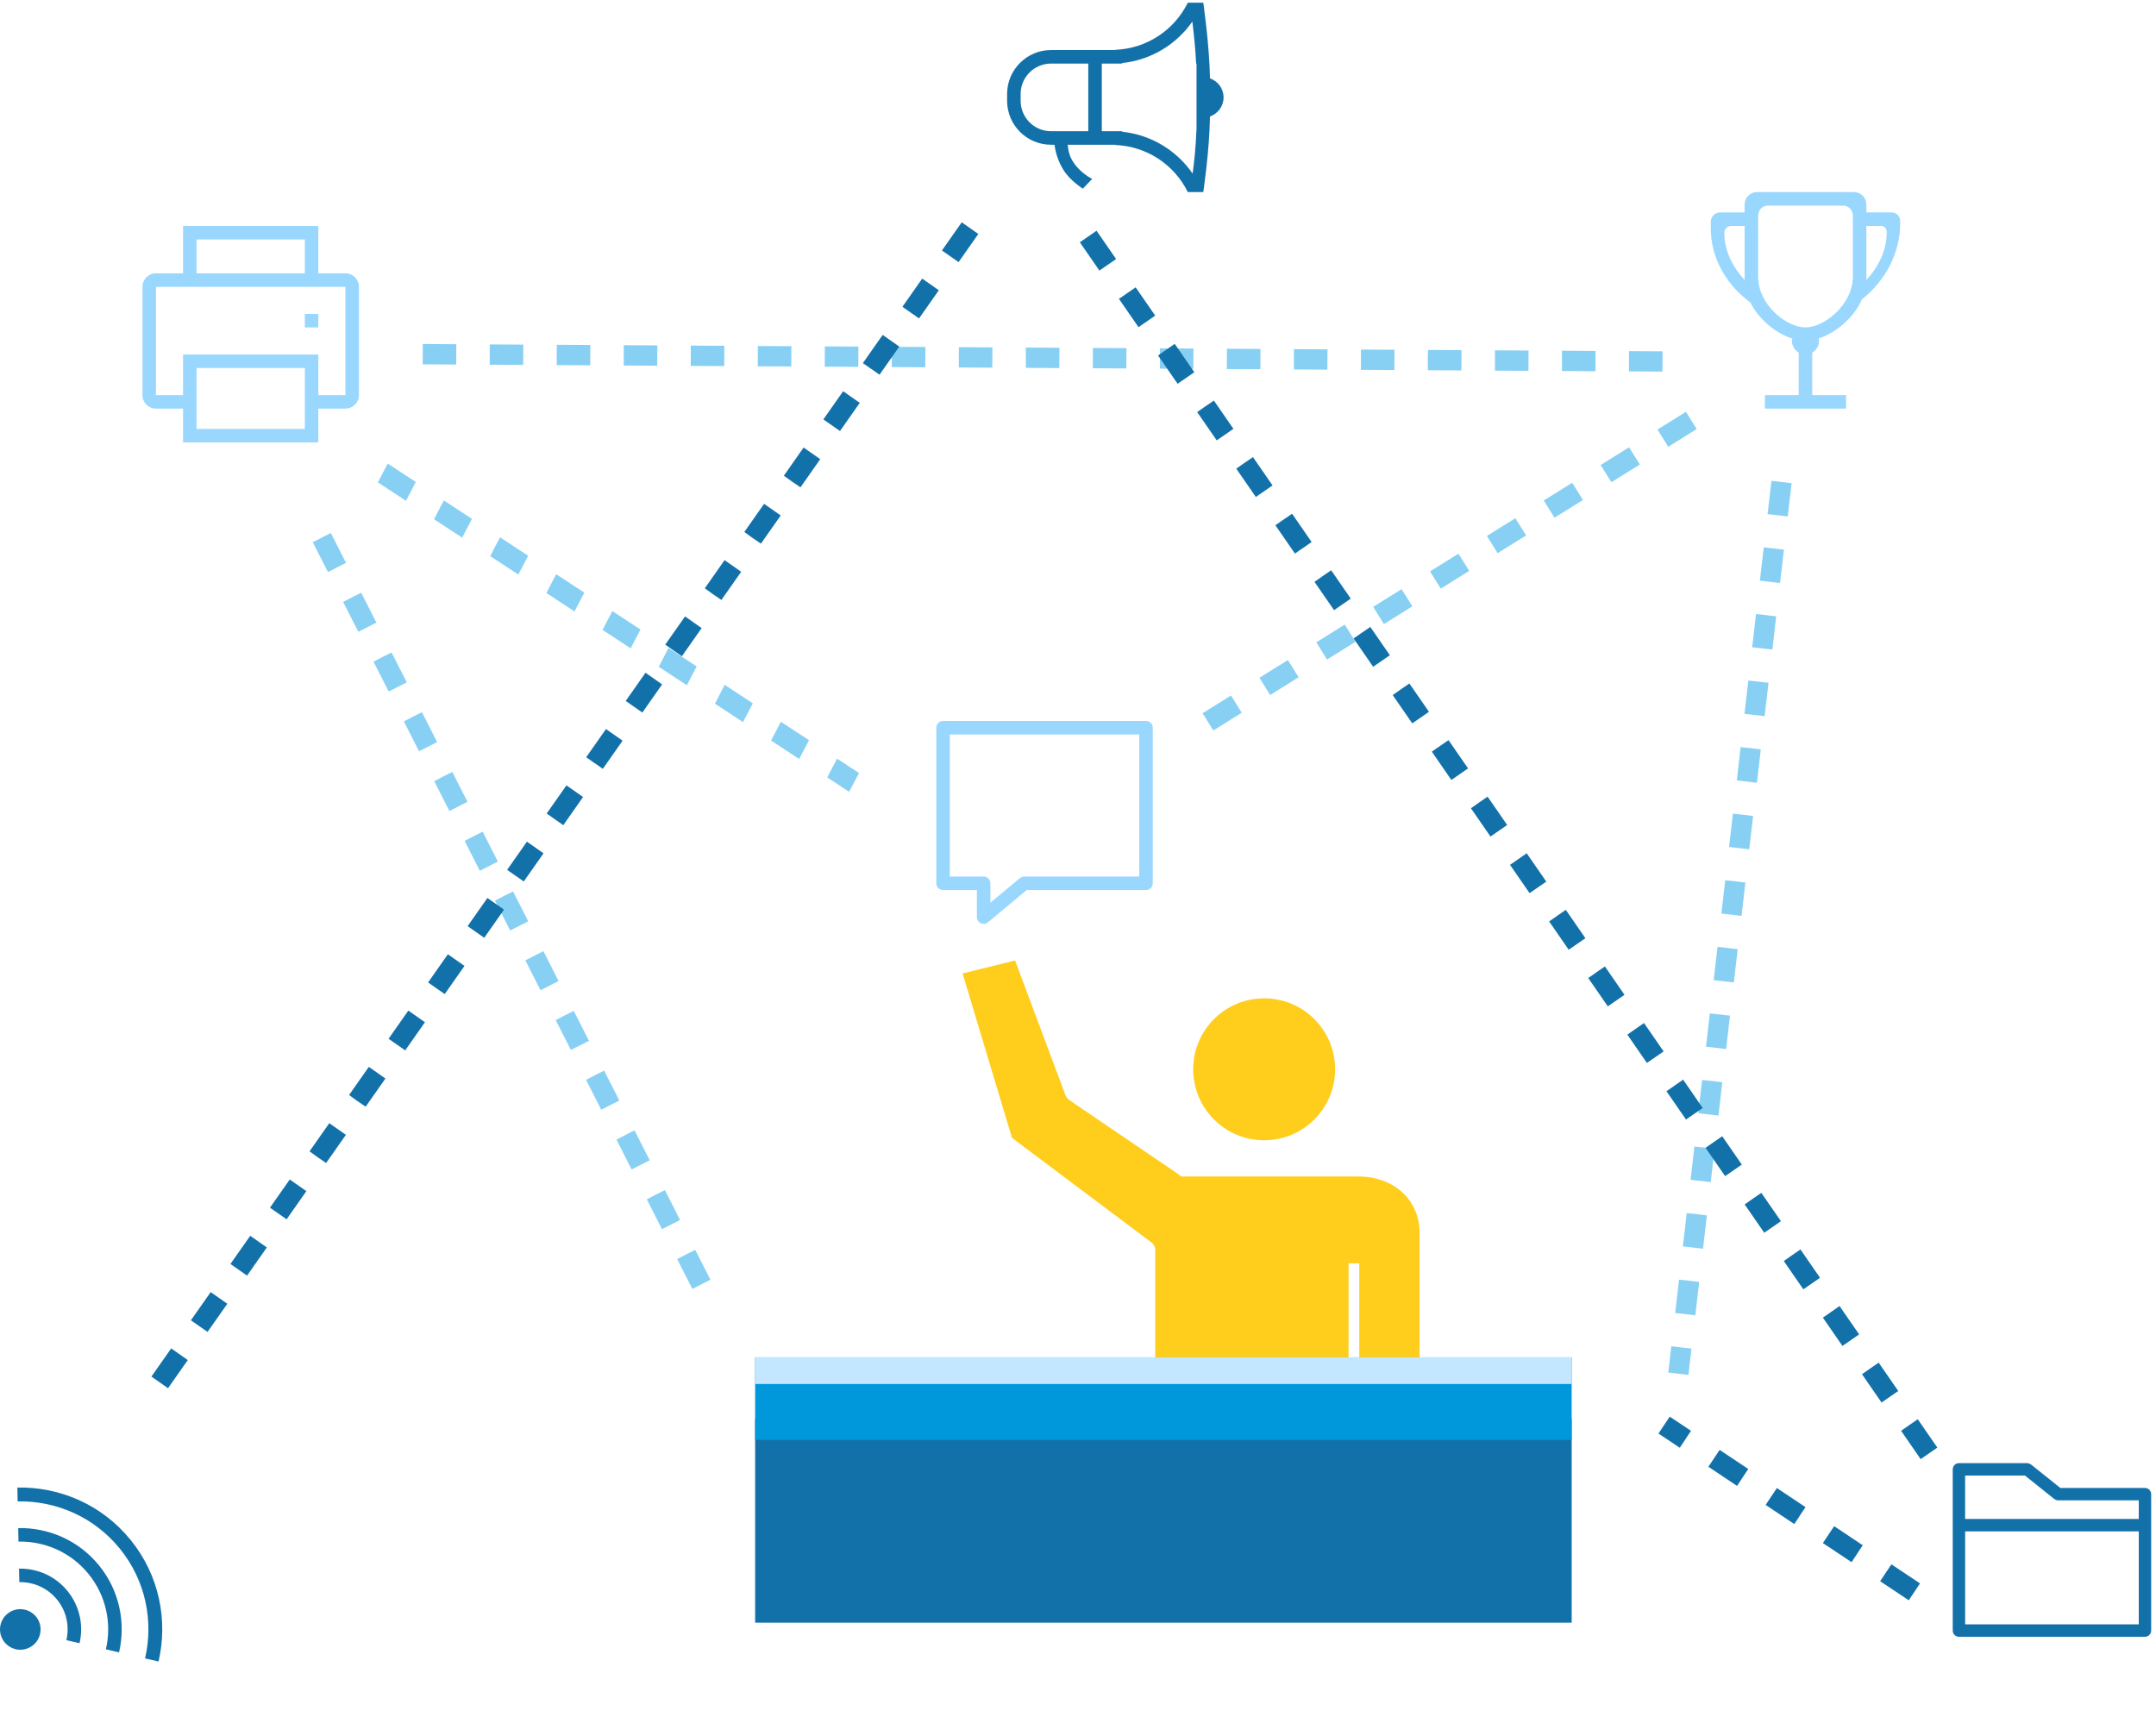 <?xml version="1.0" encoding="UTF-8" standalone="no"?>
<!-- Created with Inkscape (http://www.inkscape.org/) -->

<svg
   xmlns:dc="http://purl.org/dc/elements/1.1/"
   xmlns:cc="http://creativecommons.org/ns#"
   xmlns:rdf="http://www.w3.org/1999/02/22-rdf-syntax-ns#"
   xmlns:svg="http://www.w3.org/2000/svg"
   xmlns="http://www.w3.org/2000/svg"
   xmlns:sodipodi="http://sodipodi.sourceforge.net/DTD/sodipodi-0.dtd"
   xmlns:inkscape="http://www.inkscape.org/namespaces/inkscape"
   id="svg2"
   version="1.1"
   inkscape:version="0.92.3 (2405546, 2018-03-11)"
   xml:space="preserve"
   width="318"
   height="256"
   viewBox="0 0 318 256"
   sodipodi:docname="work.svg"><defs
     id="defs6"><clipPath
       clipPathUnits="userSpaceOnUse"
       id="clipPath32"><path
         d="m 0,221.538 274.999,0 L 274.999,0 0,0 0,221.538 Z"
         id="path34"
         inkscape:connector-curvature="0" /></clipPath></defs><sodipodi:namedview
     pagecolor="#ffffff"
     bordercolor="#666666"
     borderopacity="1"
     objecttolerance="10"
     gridtolerance="10"
     guidetolerance="10"
     inkscape:pageopacity="0"
     inkscape:pageshadow="2"
     inkscape:window-width="1920"
     inkscape:window-height="1001"
     id="namedview4"
     showgrid="false"
     inkscape:zoom="1.2052268"
     inkscape:cx="571.64536"
     inkscape:cy="-13.681623"
     inkscape:window-x="-9"
     inkscape:window-y="-9"
     inkscape:window-maximized="1"
     inkscape:current-layer="g10" /><g
     id="g10"
     inkscape:groupmode="layer"
     inkscape:label="work"
     transform="matrix(1.25,0,0,-1.25,0,256)"><g
       id="g12"
       transform="matrix(0.923,0,0,0.923,33.693,139.751)" /><g
       id="g106"
       transform="matrix(0.923,0,0,0.923,96.554,141.018)" /><g
       id="g1647"><path
         inkscape:connector-curvature="0"
         id="path14"
         style="fill:#87d0f4;fill-opacity:1;fill-rule:nonzero;stroke:none"
         d="m 5.421,-2.658 -1.941,3.819 2.311,1.175 1.942,-3.818 z m 3.882,-7.637 -1.941,3.819 1.155,0.587 -1.166,-0.566 2.323,1.155 1.941,-3.819 z m 3.882,-7.637 -1.941,3.819 1.157,0.589 -1.167,-0.568 2.322,1.154 1.941,-3.819 z m 3.883,-7.637 -1.942,3.818 1.157,0.588 -1.167,-0.567 2.322,1.155 1.942,-3.818 z m 3.881,-7.638 -1.941,3.819 1.157,0.589 -1.167,-0.568 2.322,1.155 1.942,-3.818 z m 3.882,-7.637 -1.94,3.82 1.156,0.587 -1.167,-0.568 2.323,1.155 1.94,-3.819 z m 3.883,-7.637 -1.941,3.819 1.155,0.587 -1.166,-0.566 2.322,1.155 1.942,-3.818 z m 3.882,-7.637 -1.941,3.819 1.102,0.56 1.163,0.704 0.004,-0.008 -1.113,-0.668 1.156,0.587 1.941,-3.818 z m 3.883,-7.637 -1.942,3.818 1.157,0.588 -1.17,-0.561 2.325,1.149 1.942,-3.818 z m 3.882,-7.637 -1.942,3.818 1.157,0.588 -1.17,-0.562 2.325,1.15 1.942,-3.818 z m 3.882,-7.636 -1.94,3.818 1.101,0.559 1.163,0.704 0.005,-0.008 -1.113,-0.668 1.156,0.588 1.941,-3.819 z m 3.882,-7.638 -1.941,3.819 1.156,0.587 -1.166,-0.566 2.322,1.155 1.942,-3.818 z m 3.882,-7.637 -1.941,3.819 1.155,0.588 -1.166,-0.567 2.322,1.155 1.942,-3.818 z"
         transform="matrix(0.923,0,0,0.923,33.693,139.751)" /><g
         transform="matrix(0.923,0,0,0.923,53.829,161.789)"
         id="g16"><path
           inkscape:connector-curvature="0"
           id="path18"
           style="fill:#87d0f4;fill-opacity:1;fill-rule:nonzero;stroke:none"
           d="M 0,0 -4.284,0.025 -4.27,2.62 0.015,2.595 0,0 Z m 8.566,-0.05 -4.283,0.025 0.005,0.808 -0.007,1.786 0.01,0 0,-1.297 L 4.299,2.569 8.581,2.544 8.566,-0.05 Z m 8.568,-0.051 -4.284,0.025 0.005,0.836 -0.006,1.759 0.008,0 0,-1.299 0.008,1.299 4.283,-0.025 -0.014,-2.595 z m 8.566,-0.05 -4.283,0.025 0.005,0.808 -0.006,1.786 0.009,0 0,-1.297 0.008,1.297 4.282,-0.025 -0.015,-2.594 z m 8.568,-0.051 -4.284,0.025 0.005,0.837 -0.006,1.758 0.008,0 0,-1.297 0.008,1.297 4.284,-0.025 -0.015,-2.595 z m 8.567,-0.05 -4.283,0.024 0.007,1.298 -0.065,-1.296 0.066,1.399 0.006,1.194 4.285,-0.025 -0.016,-2.594 z m 8.567,-0.051 -4.284,0.025 0.005,0.837 -0.006,1.758 0.009,0 0,-1.297 0.007,1.297 4.284,-0.025 -0.015,-2.595 z m 8.567,-0.051 -4.283,0.025 0.004,0.837 -0.005,1.758 0.008,0 0,-1.297 0.008,1.297 4.283,-0.025 -0.015,-2.595 z m 8.567,-0.05 -4.283,0.025 0.005,0.808 -0.006,1.786 0.009,0 0,-1.297 0.008,1.297 4.282,-0.025 -0.015,-2.594 z m 8.568,-0.051 -4.284,0.026 0.004,0.838 -0.006,1.757 0.009,0 0,-1.296 0.008,1.296 4.284,-0.026 -0.015,-2.595 z m 8.566,-0.05 -4.283,0.025 0.006,0.808 -0.007,1.787 0.009,0 0,-1.298 0.007,1.298 4.284,-0.026 -0.016,-2.594 z m 8.567,-0.051 -4.283,0.025 0.005,0.838 -0.006,1.757 0.008,0 0,-1.295 0.008,1.295 4.284,-0.025 -0.016,-2.595 z m 8.568,-0.05 -4.284,0.025 0.005,0.836 -0.005,1.759 0.008,0 0,-1.298 0.008,1.298 4.283,-0.026 -0.015,-2.594 z m 8.567,-0.051 -4.284,0.026 0.005,0.835 -0.006,1.759 0.009,0 0,-1.299 0.008,1.299 4.283,-0.026 -0.015,-2.594 z m 8.567,-0.051 -4.284,0.026 0.005,0.836 -0.006,1.759 0.009,0 0,-1.298 0.008,1.298 4.283,-0.026 -0.015,-2.595 z m 8.567,-0.05 -4.283,0.025 0.007,1.297 -0.058,-1.296 0.066,2.594 4.283,-0.026 -0.015,-2.594 z m 8.567,-0.051 -4.284,0.026 0.006,0.836 -0.006,1.759 0.008,0 0,-1.298 0.008,1.298 4.284,-0.026 -0.016,-2.595 z m 8.568,-0.05 -4.284,0.025 0.005,0.808 -0.007,1.787 0.01,0 0,-1.3 0.007,1.3 4.283,-0.026 -0.014,-2.594 z m 8.566,-0.051 -4.283,0.026 0.005,0.836 -0.006,1.758 0.009,0 0,-1.297 0.007,1.297 4.284,-0.025 -0.016,-2.595 z" /></g><g
         transform="matrix(0.923,0,0,0.923,196.845,152.08)"
         id="g20"><path
           inkscape:connector-curvature="0"
           id="path22"
           style="fill:#87d0f4;fill-opacity:1;fill-rule:nonzero;stroke:none"
           d="M 0,0 -1.374,2.202 2.262,4.469 3.635,2.267 0,0 Z m -7.27,-4.533 -1.374,2.202 3.636,2.267 1.381,-2.197 -0.007,-0.004 -0.687,1.1 0.686,-1.101 -3.635,-2.267 z m -7.27,-4.533 -1.373,2.202 3.635,2.266 0.687,-1.101 -0.677,1.107 1.363,-2.207 -0.006,-0.004 -3.629,-2.263 z m -7.27,-4.533 -1.373,2.202 3.635,2.267 1.381,-2.197 -0.006,-0.005 -0.687,1.101 0.686,-1.102 -3.636,-2.266 z m -7.269,-4.533 -1.373,2.202 3.635,2.266 0.686,-1.101 -0.677,1.107 1.364,-2.208 -0.005,-0.003 -3.63,-2.263 z m -7.27,-4.534 -1.373,2.202 3.635,2.267 1.381,-2.197 -0.007,-0.003 -0.689,1.102 0.688,-1.103 -3.635,-2.268 z m -7.269,-4.532 -1.373,2.201 3.634,2.267 0.686,-1.101 -0.676,1.107 1.364,-2.208 -0.006,-0.003 -3.629,-2.263 z m -7.271,-4.533 -1.373,2.201 3.636,2.267 0.686,-1.101 -0.63,1.134 0.679,-1.212 0.638,-1.023 -3.636,-2.266 z m -7.268,-4.534 -1.374,2.202 3.635,2.267 0.686,-1.101 -0.677,1.106 1.364,-2.207 -0.005,-0.003 -3.629,-2.264 z" /></g><g
         transform="matrix(0.893,0,0,0.995,48.799,147.114)"
         id="g24"><path
           inkscape:connector-curvature="0"
           id="path26"
           style="fill:#87d0f4;fill-opacity:1;fill-rule:nonzero;stroke:none"
           d="M -1.003,-1.414 -4.713,0.773 -3.416,3.002 0.295,0.816 Z M 6.42,-5.788 2.708,-3.601 3.357,-2.486 2.693,-3.59 4.007,-1.371 7.717,-3.558 Z m 7.422,-4.374 -3.711,2.186 0.649,1.115 -0.666,-1.104 1.315,2.219 3.71,-2.187 z m 7.422,-4.374 -3.711,2.186 0.649,1.115 -0.667,-1.104 1.316,2.219 3.71,-2.187 z m 7.421,-4.375 -3.711,2.187 0.649,1.114 -0.666,-1.104 1.314,2.219 3.712,-2.186 z m 7.423,-4.374 -3.711,2.187 0.596,1.024 0.65,1.234 0.008,-0.004 -0.604,-1.14 0.648,1.114 3.712,-2.186 z m 7.421,-4.374 -3.71,2.187 0.596,1.023 0.649,1.235 0.008,-0.005 -0.605,-1.14 0.649,1.115 3.711,-2.187 z m 7.422,-4.374 -3.711,2.187 0.597,1.024 0.65,1.234 0.007,-0.005 -0.604,-1.14 0.649,1.115 3.71,-2.186 z m 6.606,-3.893 -2.895,1.705 0.651,1.118 -0.652,-1.118 1.292,2.235 2.902,-1.711 z" /></g><g
         transform="matrix(0.923,0,0,0.923,222.621,177.479)"
         id="g36"><path
           inkscape:connector-curvature="0"
           id="path38"
           style="fill:#9ad7ff;fill-opacity:1;fill-rule:evenodd;stroke:none"
           d="m 0,0 c 0,0.396 -0.321,0.716 -0.716,0.716 h -1.879 v -6.775 c 0,-0.048 -0.008,-0.095 -0.009,-0.143 C -1.072,-4.554 0,-2.44 0,-0.148 Z m -4.324,2.014 c 0,0.716 -0.542,1.297 -1.211,1.297 h -9.686 c -0.669,0 -1.212,-0.581 -1.212,-1.297 V -5.77 c 0,-3.583 3.606,-6.486 6.055,-6.486 2.384,0 6.054,2.903 6.054,6.486 z m -13.838,-8.073 v 6.775 h -1.708 c -0.489,0 -0.887,-0.397 -0.887,-0.887 0,-2.277 1.077,-4.385 2.606,-6.033 -0.002,0.049 -0.011,0.096 -0.011,0.145 m 15.001,-2.603 c -1.048,-2.425 -3.388,-4.298 -5.52,-5.005 0.02,-0.104 0.033,-0.209 0.033,-0.319 0,-0.639 -0.35,-1.19 -0.865,-1.49 v -5.429 h 4.325 v -1.73 h -4.325 -1.73 -4.324 v 1.73 h 4.324 v 5.429 c -0.515,0.3 -0.865,0.851 -0.865,1.49 0,0.105 0.013,0.206 0.031,0.305 -2.037,0.66 -4.227,2.367 -5.34,4.602 -2.944,2.142 -5.069,5.57 -5.069,9.446 v 0.876 c 0,0.664 0.539,1.203 1.203,1.203 h 3.121 v 1.009 c 0,0.876 0.697,1.586 1.557,1.586 h 12.454 c 0.859,0 1.556,-0.71 1.556,-1.586 V 2.446 H 0.63 c 0.608,0 1.099,-0.492 1.099,-1.099 V 1.065 c 0,-3.938 -1.991,-7.445 -4.89,-9.727" /></g><g
         transform="matrix(0.923,0,0,0.923,134.427,118.136)"
         id="g40"><path
           inkscape:connector-curvature="0"
           id="path42"
           style="fill:#9ad7ff;fill-opacity:1;fill-rule:evenodd;stroke:none"
           d="m 0,0 h -24.216 v -18.162 h 4.324 c 0.478,0 0.865,-0.387 0.865,-0.865 v -2.478 l 3.77,3.143 0.007,-0.01 c 0.151,0.125 0.337,0.21 0.548,0.21 H 0 Z M 0.864,-19.892 H -14.39 l -4.948,-4.124 -0.008,0.01 c -0.15,-0.125 -0.336,-0.21 -0.546,-0.21 -0.478,0 -0.865,0.387 -0.865,0.865 v 3.459 h -4.324 c -0.479,0 -0.865,0.387 -0.865,0.865 V 0.865 c 0,0.478 0.386,0.864 0.865,0.864 H 0.864 c 0.479,0 0.865,-0.386 0.865,-0.864 v -19.892 c 0,-0.478 -0.386,-0.865 -0.865,-0.865" /></g><g
         transform="matrix(0.923,0,0,0.923,113.107,173.869)"
         id="g48"><path
           inkscape:connector-curvature="0"
           id="path50"
           style="fill:#1371aa;fill-opacity:1;fill-rule:nonzero;stroke:none"
           d="M 0,0 -2.125,1.489 0.405,5.093 2.528,3.602 0.002,0.003 -1.06,0.749 Z m -5.053,-7.198 -2.125,1.49 0.003,0.003 2.527,3.6 2.123,-1.491 -2.527,-3.599 -1.061,0.745 z m -5.052,-7.195 -1.021,0.717 -1.164,0.679 0.005,0.007 1.118,-0.658 -1.062,0.746 2.527,3.599 2.124,-1.491 z m -5.055,-7.201 -2.125,1.49 2.53,3.603 2.123,-1.491 -2.526,-3.599 -1.068,0.749 z m -5.075,-7.228 -2.1,1.523 2.527,3.6 2.123,-1.491 -2.527,-3.6 -1.061,0.746 z m -5.053,-7.199 -2.1,1.524 2.527,3.6 2.124,-1.491 -2.528,-3.599 -1.061,0.745 z m -5.054,-7.197 -2.099,1.523 2.527,3.6 2.123,-1.491 -2.527,-3.6 -1.062,0.746 z m -5.031,-7.168 -2.125,1.489 2.53,3.604 2.123,-1.491 -2.526,-3.599 -1.064,0.746 z m -5.053,-7.198 -2.125,1.489 2.53,3.603 2.123,-1.49 -2.527,-3.6 -1.061,0.746 z m -5.053,-7.195 -1.02,0.716 -1.163,0.68 0.004,0.007 1.118,-0.658 -1.062,0.745 2.527,3.6 2.124,-1.491 z m -5.054,-7.201 -2.125,1.489 2.53,3.603 2.123,-1.49 -2.526,-3.6 -1.062,0.746 z m -5.054,-7.198 -2.125,1.489 2.531,3.604 2.123,-1.491 -2.527,-3.599 -1.061,0.745 z m -5.053,-7.198 -2.125,1.489 0.004,0.004 2.527,3.599 2.124,-1.49 -2.528,-3.6 -1.06,0.745 z m -5.052,-7.198 -2.125,1.489 0.003,0.004 2.527,3.6 2.123,-1.491 -2.526,-3.599 -1.061,0.743 z m -5.054,-7.198 -2.125,1.489 0.004,0.004 2.526,3.599 2.123,-1.49 -2.526,-3.6 -1.06,0.745 z m -5.075,-7.228 -2.1,1.523 2.527,3.6 2.123,-1.491 -2.527,-3.6 -1.06,0.745 z m -5.053,-7.199 -2.1,1.524 2.526,3.599 2.124,-1.49 -2.527,-3.6 -1.061,0.746 z m -5.03,-7.165 -1.005,0.705 -1.162,0.721 0.005,0.007 1.1,-0.688 -1.062,0.746 2.527,3.6 2.123,-1.491 z m -5.056,-7.201 -2.125,1.49 2.531,3.604 2.123,-1.491 -2.527,-3.6 -1.062,0.746 z m -5.053,-7.198 -2.125,1.49 2.531,3.603 2.124,-1.491 -2.528,-3.599 -1.061,0.745 z m -5.05,-7.195 -2.125,1.491 2.528,3.599 2.123,-1.491 z" /></g><path
         inkscape:connector-curvature="0"
         id="path52"
         style="fill:#9ad7ff;fill-opacity:1;fill-rule:evenodd;stroke:none;stroke-width:0.923"
         d="m 35.967,167.762 h 1.596 v -1.597 h -1.596 z m 4.79,3.193 h -3.194 -15.965 -3.194 v -12.773 h 3.194 v 4.79 h 15.965 v -4.79 h 3.194 z m -4.79,5.588 H 23.195 v -3.991 H 35.967 Z M 23.195,154.191 h 12.773 v 7.185 H 23.195 Z m 17.562,2.395 h -3.194 v -3.992 H 21.598 v 3.992 h -3.194 c -0.881,0 -1.596,0.714 -1.596,1.596 v 12.773 c 0,0.881 0.714,1.597 1.596,1.597 h 3.194 v 5.588 h 15.965 v -5.588 h 3.194 c 0.881,0 1.597,-0.715 1.597,-1.597 v -12.773 c 0,-0.881 -0.715,-1.596 -1.597,-1.596" /><g
         transform="matrix(0.923,0,0,0.923,210.948,143.86)"
         id="g58"><path
           inkscape:connector-curvature="0"
           id="path60"
           style="fill:#87d0f4;fill-opacity:1;fill-rule:nonzero;stroke:none"
           d="m 0,0 -2.578,0.298 0.493,4.256 2.577,-0.298 z m -0.985,-8.51 -2.578,0.298 0.493,4.255 2.58,-0.27 -0.001,-0.008 -1.29,0.13 1.288,-0.15 z m -0.985,-8.511 -2.578,0.298 0.493,4.256 1.288,-0.149 -1.271,0.254 1.326,-0.261 1.234,-0.142 z m -0.984,-8.51 -2.577,0.298 0.492,4.255 2.58,-0.27 -10e-4,-0.008 -1.29,0.129 1.288,-0.149 z m -0.984,-8.511 -2.579,0.298 0.494,4.256 2.58,-0.27 -10e-4,-0.009 -1.291,0.13 1.289,-0.149 z m -0.985,-8.51 -2.578,0.298 0.492,4.255 2.58,-0.27 v -0.008 l -1.291,0.13 1.289,-0.15 z m -0.985,-8.511 -2.577,0.298 0.492,4.256 2.58,-0.27 -10e-4,-0.008 -1.29,0.129 1.288,-0.149 z m -0.985,-8.51 -2.578,0.298 0.493,4.255 1.289,-0.148 -1.272,0.253 1.325,-0.26 1.236,-0.143 z m -0.984,-8.51 -2.577,0.297 0.492,4.256 2.58,-0.27 -0.001,-0.009 -1.29,0.13 1.288,-0.149 z m -0.984,-8.511 -2.578,0.298 0.493,4.255 2.58,-0.263 v -0.009 l -1.292,0.123 1.289,-0.149 z m -0.986,-8.51 -2.577,0.297 0.492,4.256 2.581,-0.263 -10e-4,-0.009 -1.291,0.122 1.289,-0.149 z m -0.984,-8.511 -2.578,0.298 0.492,4.255 2.582,-0.263 -10e-4,-0.009 -1.292,0.123 1.289,-0.149 z m -0.984,-8.51 -2.579,0.298 0.493,4.255 2.581,-0.263 -10e-4,-0.009 -1.291,0.122 1.289,-0.149 z m -0.881,-7.617 -2.578,0.298 0.388,3.361 1.289,-0.149 -1.275,0.243 1.339,-0.251 1.224,-0.141 z" /></g><g
         transform="matrix(0.923,0,0,0.923,129.725,172.873)"
         id="g62"><path
           inkscape:connector-curvature="0"
           id="path64"
           style="fill:#1371aa;fill-opacity:1;fill-rule:nonzero;stroke:none"
           d="m 0,0 -2.5,3.618 2.135,1.475 2.5,-3.618 z m 5,-7.236 -2.501,3.618 1.067,0.738 -1.117,-0.658 1.167,0.691 1.018,0.704 2.501,-3.617 z m 4.999,-7.235 -2.5,3.618 2.123,1.493 0.005,-0.008 -1.061,-0.748 1.069,0.738 2.5,-3.618 z m 4.999,-7.236 -2.5,3.619 1.068,0.737 -1.119,-0.658 1.168,0.692 1.019,0.703 2.5,-3.618 z m 5,-7.235 -2.5,3.618 2.123,1.493 0.005,-0.007 -1.06,-0.748 1.068,0.737 2.5,-3.618 z m 4.999,-7.236 -2.499,3.618 1.066,0.738 -1.117,-0.658 1.167,0.692 1.019,0.703 2.5,-3.618 z m 5,-7.235 -2.5,3.618 2.123,1.493 0.005,-0.008 -1.061,-0.748 1.069,0.738 2.5,-3.618 z m 4.999,-7.235 -2.5,3.618 1.068,0.737 -1.1,-0.687 1.177,0.74 0.991,0.684 2.5,-3.618 z m 5,-7.236 -2.5,3.618 2.123,1.493 0.005,-0.007 -1.061,-0.749 1.069,0.738 2.5,-3.618 z m 5,-7.236 -2.5,3.619 1.067,0.737 -1.118,-0.658 1.167,0.692 1.019,0.703 2.5,-3.618 z m 5,-7.234 -2.5,3.617 2.122,1.493 0.005,-0.007 -1.06,-0.749 1.068,0.738 2.5,-3.618 z m 4.998,-7.236 -2.5,3.618 0.985,0.68 1.117,0.842 0.004,-0.007 -1.037,-0.778 1.067,0.737 2.5,-3.618 z m 5,-7.236 -2.5,3.618 2.123,1.493 0.005,-0.007 -1.059,-0.748 1.067,0.737 2.5,-3.619 z m 5,-7.236 -2.5,3.619 2.122,1.493 0.005,-0.008 -1.059,-0.748 1.067,0.737 2.5,-3.618 z m 5,-7.235 -2.5,3.618 2.122,1.493 0.005,-0.007 -1.059,-0.748 1.067,0.737 2.5,-3.618 z m 4.998,-7.235 -2.499,3.618 0.985,0.681 1.116,0.841 0.005,-0.006 -1.038,-0.779 1.067,0.738 2.5,-3.619 z m 5,-7.236 -2.5,3.619 2.123,1.492 0.005,-0.007 -1.06,-0.749 1.068,0.738 2.5,-3.618 z m 5,-7.235 -2.5,3.618 2.122,1.492 0.005,-0.006 -1.06,-0.749 1.068,0.737 2.5,-3.618 z m 5,-7.235 -2.5,3.617 2.122,1.493 0.005,-0.007 -1.06,-0.749 1.068,0.738 2.5,-3.618 z m 4.999,-7.236 -2.5,3.618 0.986,0.68 1.115,0.843 0.005,-0.007 -1.038,-0.779 1.067,0.738 2.5,-3.619 z m 5,-7.236 -2.5,3.618 2.122,1.493 0.005,-0.007 -1.058,-0.748 1.066,0.737 2.5,-3.618 z m 4.999,-7.235 -2.5,3.618 2.122,1.493 0.005,-0.007 -1.058,-0.748 1.066,0.736 2.5,-3.618 z" /></g><g
         transform="matrix(0.923,0,0,0.923,141.185,190.115)"
         id="g108"><path
           inkscape:connector-curvature="0"
           id="path110"
           style="fill:#1371aa;fill-opacity:1;fill-rule:evenodd;stroke:none"
           d="m 0,0 v 1.023 2.004 0.865 2.003 0.159 1.729 h -0.048 c -0.09,1.886 -0.301,3.871 -0.486,5.367 -2.033,-2.908 -5.264,-4.917 -8.98,-5.299 V 7.783 h -2.594 v -8.648 h 2.594 v -0.067 c 3.738,-0.384 6.984,-2.413 9.015,-5.346 0.205,1.501 0.42,3.505 0.475,5.413 H 0 Z m -13.838,7.783 h -4.757 c -2.15,0 -3.891,-1.742 -3.891,-3.891 V 3.027 c 0,-2.15 1.741,-3.892 3.891,-3.892 h 0.433 1.729 2.595 z M 1.722,1.021 C 1.644,-3.533 0.864,-8.648 0.864,-8.648 H 0.788 -1.114 c -1.7,3.458 -5.19,5.859 -9.265,6.022 v 0.031 h -6.092 c 0.053,-0.597 0.185,-1.257 0.486,-1.825 0.912,-1.725 2.648,-2.539 2.648,-2.539 l -1.197,-1.249 c 0,0 -1.602,1 -2.452,2.352 -0.748,1.188 -1.051,2.353 -1.164,3.261 h -0.445 c -3.104,0 -5.621,2.517 -5.621,5.622 v 0.865 c 0,3.104 2.517,5.621 5.621,5.621 h 1.451 6.765 v 0.031 c 4.075,0.164 7.565,2.564 9.265,6.023 h 1.902 0.076 c 0,0 0.778,-5.28 0.857,-9.671 C 2.731,5.542 3.459,4.59 3.459,3.459 3.459,2.328 2.731,1.376 1.722,1.021" /></g><g
         transform="matrix(0.923,0,0,0.923,4.254,14.039)"
         id="g112"><path
           inkscape:connector-curvature="0"
           id="path114"
           style="fill:#1371aa;fill-opacity:1;fill-rule:evenodd;stroke:none"
           d="m 0,0 c 0.903,-1.112 0.733,-2.747 -0.379,-3.649 -1.113,-0.904 -2.747,-0.733 -3.65,0.379 -0.902,1.112 -0.734,2.747 0.38,3.649 C -2.537,1.283 -0.902,1.112 0,0 M 4.03,3.27 C 5.604,1.33 6.084,-1.135 5.561,-3.394 L 3.878,-3.002 C 4.284,-1.247 3.911,0.671 2.687,2.179 1.462,3.688 -0.337,4.448 -2.139,4.412 L -2.175,6.14 C 0.143,6.187 2.456,5.209 4.03,3.27 m 4.03,3.269 c 2.622,-3.232 3.422,-7.341 2.552,-11.105 L 8.928,-4.174 C 9.682,-0.913 8.989,2.649 6.716,5.449 4.442,8.251 1.101,9.662 -2.246,9.594 l -0.036,1.729 C 1.581,11.4 5.437,9.771 8.06,6.539 m 5.877,-11.876 c 1.099,4.755 0.089,9.946 -3.225,14.029 -3.313,4.084 -8.185,6.141 -13.066,6.044 l -0.035,1.77 C 3.019,16.615 8.417,14.334 12.089,9.809 15.761,5.284 16.88,-0.468 15.661,-5.737 Z" /></g><g
         transform="matrix(0.923,0,0,0.923,242.854,27.762)"
         id="g116"><path
           inkscape:connector-curvature="0"
           id="path118"
           style="fill:#1371aa;fill-opacity:1;fill-rule:evenodd;stroke:none"
           d="m 0,0 c -0.187,0 -0.353,0.074 -0.487,0.184 l -0.009,-0.01 -3.745,2.997 h -7.651 V -2.378 H 10.306 V 0 Z m 10.306,-3.963 h -22.197 v -11.891 h 22.197 z m 0.793,-13.477 h -23.783 c -0.438,0 -0.792,0.355 -0.792,0.794 v 20.61 c 0,0.438 0.354,0.793 0.792,0.793 h 8.72 c 0.188,0 0.353,-0.075 0.488,-0.184 l 0.008,0.01 3.746,-2.997 h 10.821 c 0.437,0 0.792,-0.356 0.792,-0.793 v -17.439 c 0,-0.439 -0.355,-0.794 -0.792,-0.794" /></g><g
         transform="matrix(0.923,0,0,0.923,198.251,33.944)"
         id="g120"><path
           inkscape:connector-curvature="0"
           id="path122"
           style="fill:#1371aa;fill-opacity:1;fill-rule:nonzero;stroke:none"
           d="M 0,0 -0.008,0.004 0.669,1.111 -0.051,0.031 -2.773,1.846 -1.334,4.005 1.389,2.191 0.728,1.198 Z m 7.319,-4.876 -0.007,0.004 0.676,1.107 -0.719,-1.08 -3.66,2.439 1.439,2.159 3.66,-2.438 -0.661,-0.993 z m 7.32,-4.877 -0.008,0.005 0.677,1.107 -0.72,-1.08 -3.66,2.438 1.439,2.16 3.66,-2.439 -0.662,-0.992 z m 7.318,-4.876 -0.007,0.005 0.677,1.106 -0.72,-1.079 -3.66,2.438 1.44,2.16 3.659,-2.439 -0.661,-0.993 z m 7.27,-4.845 -3.661,2.439 1.44,2.16 3.659,-2.439 z" /></g><g
         transform="matrix(1.206,0,0,-1.206,-42.862,363.584)"
         id="g945"><path
           style="fill:#ffcd1c"
           inkscape:connector-curvature="0"
           d="m 166.17,236.284 c 0,3.833 -3.103,6.943 -6.944,6.943 -3.83,0 -6.943,-3.11 -6.943,-6.943 0,-3.839 3.113,-6.944 6.943,-6.944 3.841,0 6.944,3.104 6.944,6.944 z m 0,0"
           id="path943" /></g><g
         transform="matrix(1.206,0,0,-1.206,-42.862,363.584)"
         id="g949"><path
           style="fill:#ffcd1c"
           inkscape:connector-curvature="0"
           d="m 168.446,246.772 h -17.318 c -0.071,-0.035 -0.211,-0.145 -0.297,-0.212 -0.098,-0.076 -0.192,-0.148 -0.277,-0.206 l -10.418,-7.076 c -0.141,-0.094 -0.291,-0.306 -0.373,-0.523 l -4.905,-13.118 -5.138,1.267 4.834,16.087 13.643,10.233 c 0.24,0.175 0.377,0.45 0.377,0.754 v 13.433 h 7.717 v -0.773 h 3.479 v 0.773 h 7.715 v -12.148 h 1.049 v 12.148 h 5.896 v -15.168 c -0.001,-3.17 -2.517,-5.471 -5.984,-5.471 z"
           id="path947" /></g><g
         transform="matrix(1.206,0,0,-1.206,-42.862,363.584)"
         id="g979"><rect
           style="fill:#1371aa"
           x="109.424"
           y="270.49"
           width="79.892"
           height="19.939"
           id="rect977" /></g><g
         transform="matrix(1.206,0,0,-1.206,-42.862,363.584)"
         id="g983"><rect
           style="fill:#0097db"
           x="109.424"
           y="264.466"
           width="79.892"
           height="8.078"
           id="rect981" /></g><g
         transform="matrix(1.206,0,0,-1.206,-42.862,363.584)"
         id="g987"><rect
           style="fill:#c2e7ff"
           x="109.424"
           y="264.466"
           width="79.892"
           height="2.608"
           id="rect985" /></g></g></g></svg>